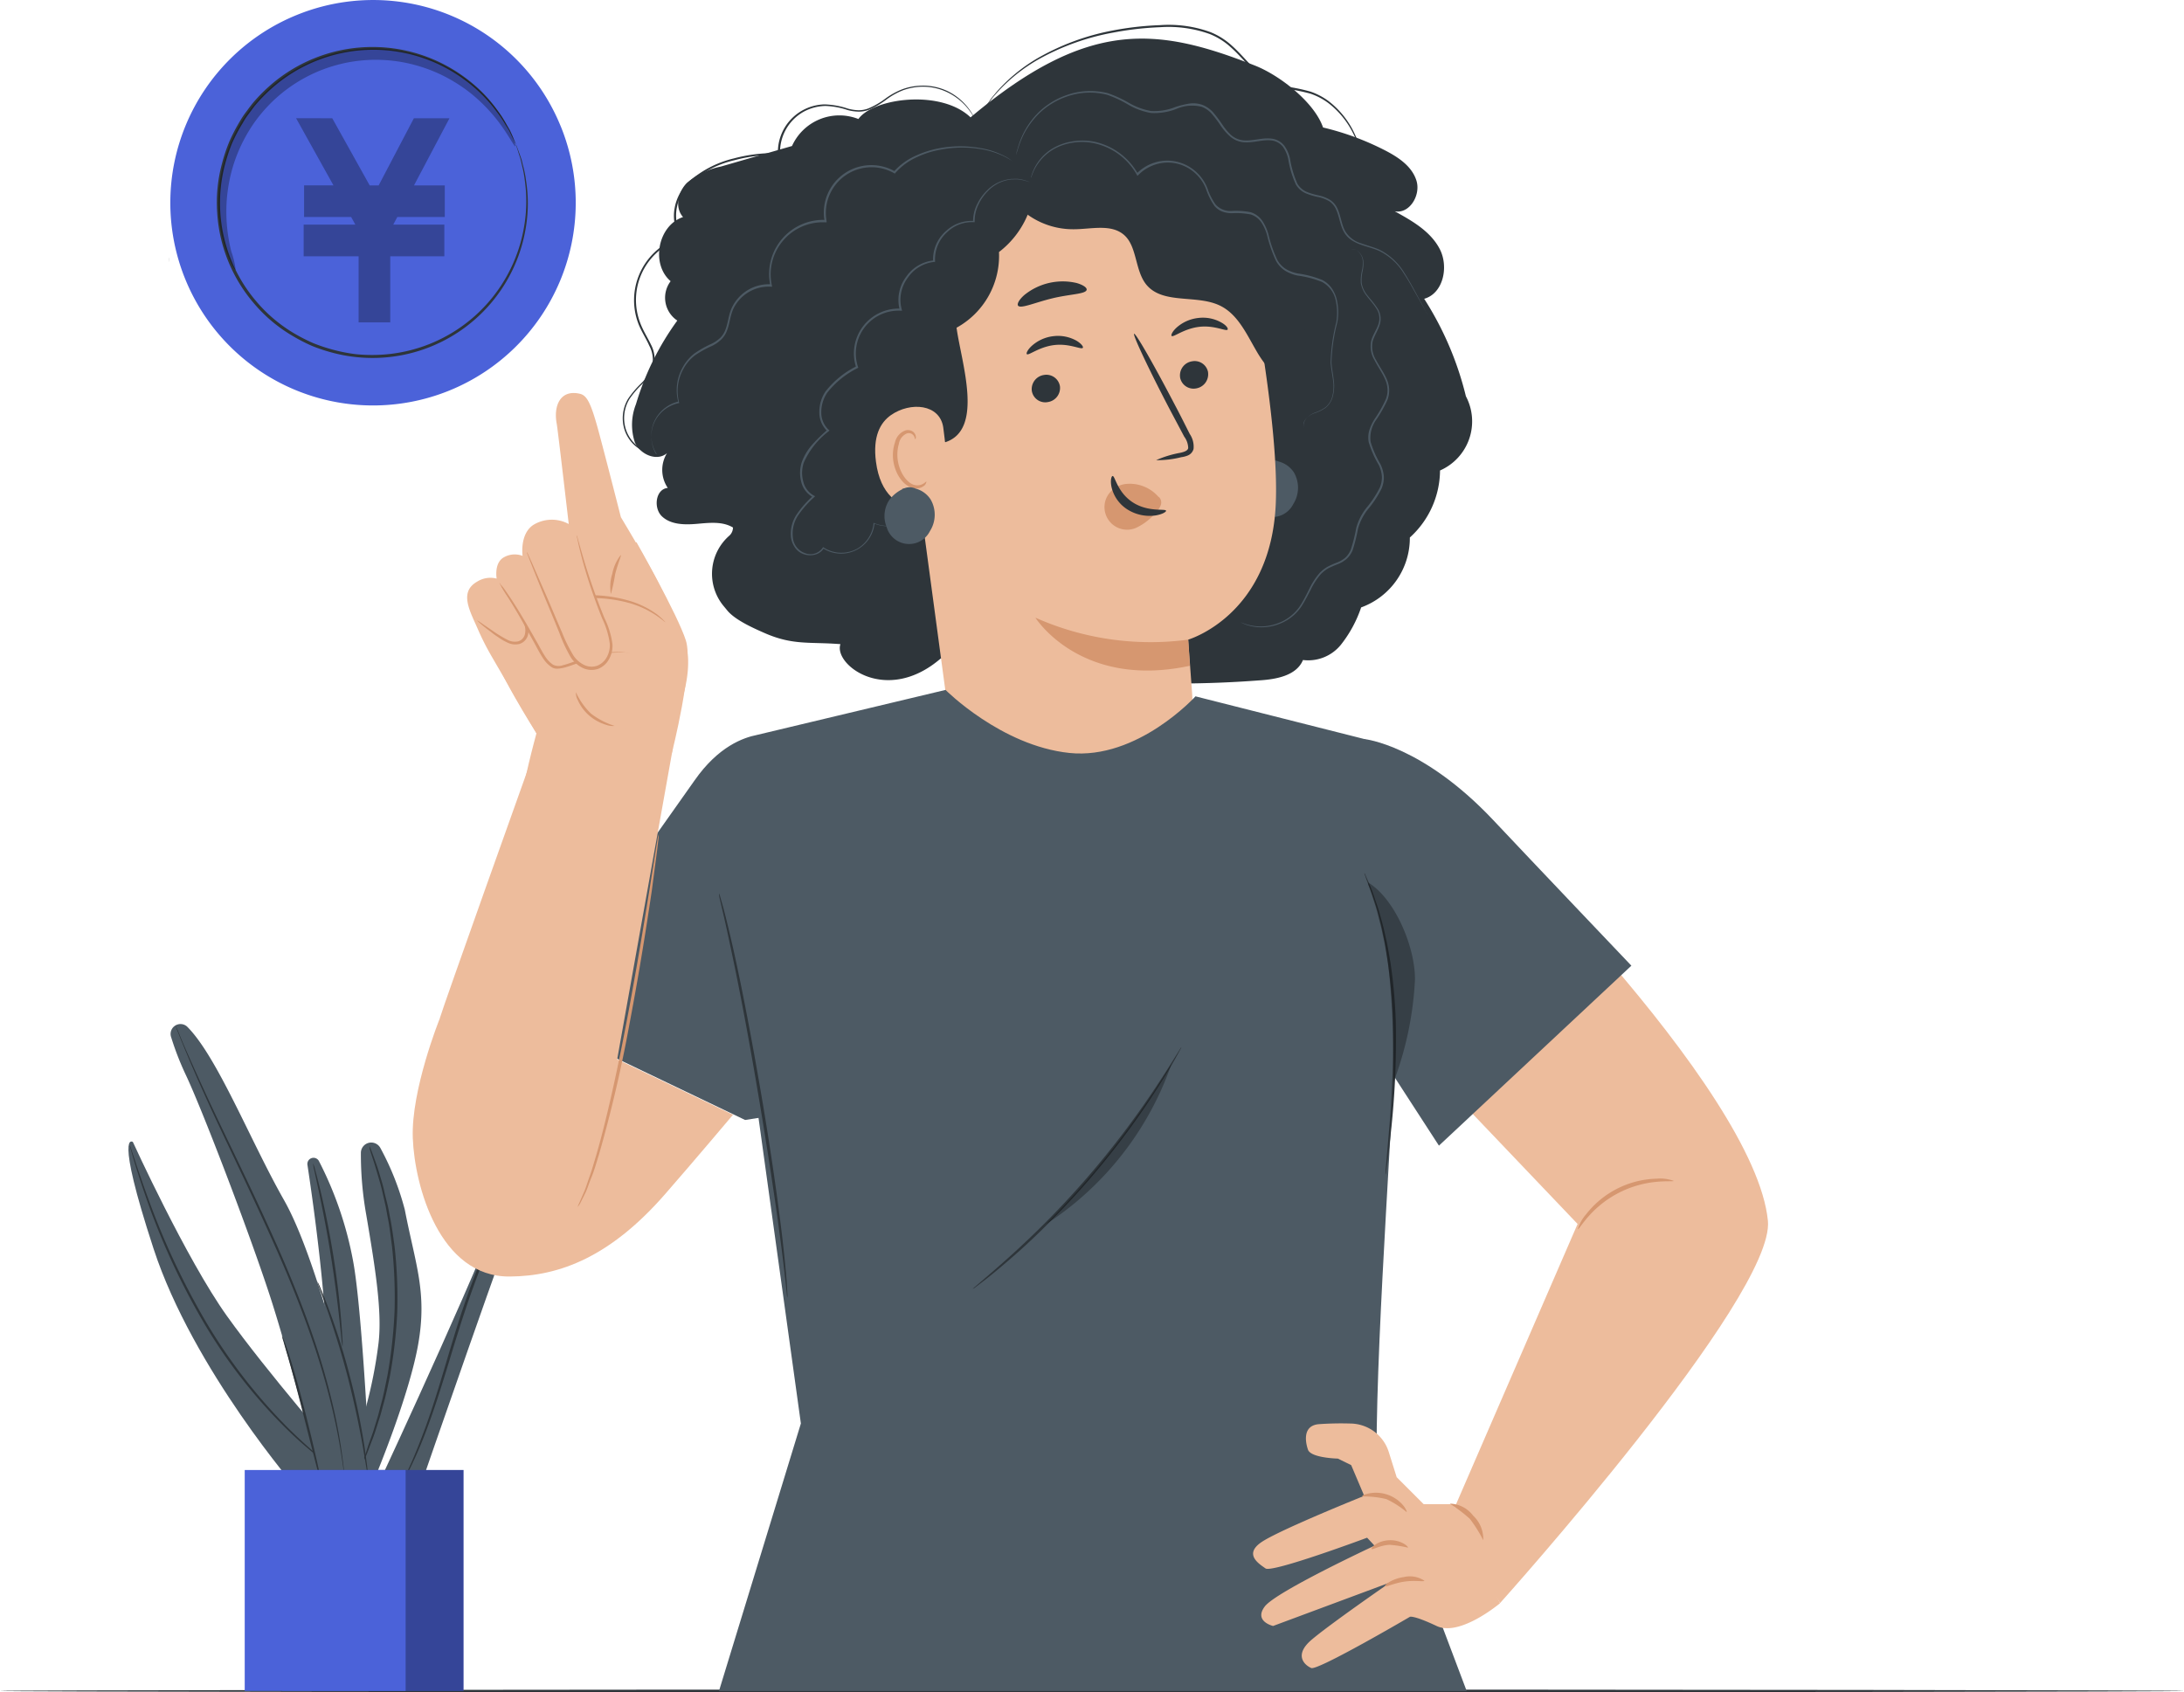 <svg xmlns="http://www.w3.org/2000/svg" width="246" height="190.64"><defs><clipPath id="a"><path fill="none" d="M0 0h246v190.64H0z" data-name="長方形 3235"/></clipPath><clipPath id="b"><path fill="none" d="M0 0h4.329v2.734H0z" data-name="長方形 3224"/></clipPath><clipPath id="c"><path fill="none" d="M0 0h.016v2.354H0z" data-name="長方形 3225"/></clipPath><clipPath id="d"><path fill="none" d="M0 0h33.478v24.954H0z" data-name="長方形 3226"/></clipPath><clipPath id="e"><path fill="none" d="M0 0h17.281v23.001H0z" data-name="長方形 3227"/></clipPath><clipPath id="f"><path fill="none" d="M0 0h20.43v24.891H0z" data-name="長方形 3230"/></clipPath><clipPath id="g"><path fill="none" d="M0 0h14.143v18.063H0z" data-name="長方形 3232"/></clipPath><clipPath id="h"><path fill="none" d="M0 0h5.263v22.471H0z" data-name="長方形 3233"/></clipPath></defs><g clip-path="url(#a)" data-name="グループ 4856"><g data-name="グループ 4855"><g clip-path="url(#a)" data-name="グループ 4854"><g data-name="グループ 4835" opacity=".6"><g data-name="グループ 4834"><g clip-path="url(#b)" data-name="グループ 4833" transform="translate(65.432 109.662)"><path fill="#2e353a" d="M0 0q1.247.843 2.523 1.638Q1.247.838 0 0" data-name="パス 11671"/></g></g></g><g data-name="グループ 4838" opacity=".6"><g data-name="グループ 4837"><g clip-path="url(#c)" data-name="グループ 4836" transform="translate(18.99 28.977)"><path fill="#2e353a" d="M.016 0v.548a2.376 2.376 0 0 1 0-.548" data-name="パス 11672"/></g></g></g><path fill="#2e353a" d="M246 190.483c0 .084-55.075.157-122.994.157S0 190.567 0 190.483s55.063-.157 123.006-.157 122.994.072 122.994.157" data-name="パス 11673"/><path fill="#4b62d9" d="M63.161 14.227A22.832 22.832 0 1 1 33.396 1.7l.048-.019a22.8 22.8 0 0 1 29.711 12.538v.008" data-name="パス 11674"/><path fill="#4b62d9" d="M58.12 16.262a17.4 17.4 0 1 1-22.671-9.549l.013-.005a17.384 17.384 0 0 1 22.655 9.547v.008" data-name="パス 11675"/><path fill="#2e353a" d="M58.12 16.262a1.146 1.146 0 0 1-.139-.246l-.367-.74-.259-.549a10.51 10.51 0 0 0-.38-.6 12.766 12.766 0 0 0-1.014-1.524 16.851 16.851 0 0 0-3.519-3.53 17.276 17.276 0 0 0-21.948.982 18.851 18.851 0 0 0-1.709 1.758c-.265.319-.5.662-.753.994a7.722 7.722 0 0 0-.692 1.054 19.282 19.282 0 0 0-1.2 2.27 19.65 19.65 0 0 0-.818 2.474 17.082 17.082 0 0 0 3.57 15.372 16.709 16.709 0 0 0 4.058 3.467 20.1 20.1 0 0 0 2.312 1.2 19.01 19.01 0 0 0 2.439.8 18.142 18.142 0 0 0 2.463.463 18.526 18.526 0 0 0 2.451.067 17.312 17.312 0 0 0 16.438-14.559 16.629 16.629 0 0 0 .073-4.986 13.126 13.126 0 0 0-.331-1.807c-.061-.259-.108-.5-.169-.716s-.132-.4-.193-.6c-.1-.331-.186-.6-.252-.783a1.43 1.43 0 0 1-.073-.277 2.408 2.408 0 0 1 .108.258l.289.778c.061.174.132.367.211.6s.114.451.181.711a12.05 12.05 0 0 1 .364 1.81 16.556 16.556 0 0 1 0 5.033 17.492 17.492 0 0 1-21.643 14.339 18.982 18.982 0 0 1-2.481-.812 19.958 19.958 0 0 1-2.366-1.235 16.772 16.772 0 0 1-4.149-3.534 17.276 17.276 0 0 1-4.161-10.273 16.794 16.794 0 0 1 .524-5.42 18.781 18.781 0 0 1 .837-2.528 19.611 19.611 0 0 1 1.2-2.313 9.513 9.513 0 0 1 .711-1.071c.259-.343.506-.693.771-1.012a18.267 18.267 0 0 1 1.757-1.804 17.5 17.5 0 0 1 22.3-.9 16.421 16.421 0 0 1 3.516 3.613 12.3 12.3 0 0 1 .988 1.552c.132.229.264.441.367.64l.247.56c.144.319.253.572.337.758a1.782 1.782 0 0 1 .1.271" data-name="パス 11676"/><g data-name="グループ 4841" opacity=".3"><g data-name="グループ 4840"><g clip-path="url(#d)" data-name="グループ 4839" transform="translate(24.595 5.453)"><path d="M33.464 11.031c-.1.042-.451-.639-1.2-1.77a18.726 18.726 0 0 0-3.847-4.215 18.05 18.05 0 0 0-3.3-2.072 17.48 17.48 0 0 0-4.215-1.391 16.979 16.979 0 0 0-2.408-.283 16.53 16.53 0 0 0-2.493.073 16.333 16.333 0 0 0-2.541.463 16.736 16.736 0 0 0-8.635 5.515 15.757 15.757 0 0 0-1.391 1.952 17.449 17.449 0 0 0-1.809 4.059 18.073 18.073 0 0 0-.687 3.842 18.426 18.426 0 0 0 .518 5.666 9.578 9.578 0 0 1 .494 2.083c-.108.037-.5-.6-.987-1.932a16.1 16.1 0 0 1-.958-5.858 17.834 17.834 0 0 1 .566-4.1 17.49 17.49 0 0 1 1.808-4.391 15.628 15.628 0 0 1 1.463-2.126 15.983 15.983 0 0 1 1.837-1.963 17.17 17.17 0 0 1 2.2-1.71A18.345 18.345 0 0 1 10.402 1.5a18.72 18.72 0 0 1 2.709-.946 17.459 17.459 0 0 1 2.745-.475 16.126 16.126 0 0 1 2.686-.042 16.847 16.847 0 0 1 2.559.367 17.253 17.253 0 0 1 7.882 3.944 16.3 16.3 0 0 1 3.69 4.648 4.951 4.951 0 0 1 .789 2.035" data-name="パス 11677"/></g></g></g><g data-name="グループ 4844" opacity=".3"><g data-name="グループ 4843"><g clip-path="url(#e)" data-name="グループ 4842" transform="translate(33.348 13.317)"><path d="M17.28.006h-4.01L9.303 7.568H8.292L4.077.006 0-.003l4.214 7.569H.903v3.559h5.3l.475.861H.855v3.565h6.189v7.446h3.565v-7.444h6.093v-3.565h-5.756l.458-.861h5.346V7.569h-3.467Z" data-name="パス 11678"/></g></g></g><path fill="#4d5a64" d="M33.557 167.862s-11.808-13.59-16.255-27.18-2.336-12.042-2.336-12.042 6.022 13.2 10.579 19.581 12.7 15.734 12.7 15.734Z" data-name="パス 11679"/><path fill="#4d5a64" d="M35.91 130.766a.692.692 0 0 0-1.283.439c.723 4.775 2.282 15.974 2.216 23.241-.078 9.441 0 13.09 0 13.09h4.913s-.872-19.515-1.981-25.464a40.743 40.743 0 0 0-3.865-11.307" data-name="パス 11680"/><path fill="#4d5a64" d="M38.59 165.946a51.992 51.992 0 0 0 4.05-14.673c.4-3.474-.319-8.17-1.391-14.451a38.87 38.87 0 0 1-.6-6.942 1.168 1.168 0 0 1 2.2-.554 30.777 30.777 0 0 1 2.746 6.943c1.2 6.189 2.541 9.284 1.511 15.149s-4.817 14.914-4.817 14.914Z" data-name="パス 11681"/><path fill="#4d5a64" d="M43.015 166.344s12.97-27.86 13.849-32 3.955-13.656 4.31-13.12.9 5.57-1.432 11.326-12.3 34.634-12.3 34.634h-4.427" data-name="パス 11682"/><path fill="#2e353a" d="M37.168 165.098a3.282 3.282 0 0 1-.362-.247c-.228-.174-.6-.421-1.006-.771a45.768 45.768 0 0 1-3.48-3.076 58.385 58.385 0 0 1-9.407-12.072 79.016 79.016 0 0 1-6.419-13.91 98.59 98.59 0 0 1-1.439-4.413c-.157-.524-.265-.94-.343-1.2a2.326 2.326 0 0 1-.1-.428 2.9 2.9 0 0 1 .15.409c.1.3.228.7.4 1.2.338 1.042.843 2.547 1.518 4.384a83.781 83.781 0 0 0 6.471 13.851 61.178 61.178 0 0 0 9.3 12.042 61.762 61.762 0 0 0 3.419 3.13c.409.362.747.6.97.806a2.47 2.47 0 0 1 .325.3" data-name="パス 11683"/><path fill="#2e353a" d="M38.586 151.731a4.759 4.759 0 0 1-.115-.818c-.066-.6-.144-1.325-.24-2.234-.2-1.885-.524-4.48-.982-7.34s-.975-5.419-1.367-7.28c-.193-.891-.355-1.626-.475-2.192a5.155 5.155 0 0 1-.144-.813 4.333 4.333 0 0 1 .247.784c.15.511.337 1.258.56 2.179.446 1.849.987 4.413 1.45 7.28a93.075 93.075 0 0 1 1.056 9.61 5.246 5.246 0 0 1 .006.825" data-name="パス 11684"/><path fill="#2e353a" d="M41.623 129.122a1.7 1.7 0 0 1 .157.355c.1.265.228.6.385 1.036s.372 1 .56 1.656.439 1.4.6 2.233l.326 1.313c.108.451.186.933.283 1.433.211.987.343 2.059.5 3.185a52.561 52.561 0 0 1 .313 7.382 53.151 53.151 0 0 1-.837 7.346c-.241 1.114-.446 2.174-.728 3.143-.139.487-.247.963-.392 1.415s-.277.874-.409 1.283c-.247.825-.554 1.541-.789 2.179a16.713 16.713 0 0 1-.674 1.614c-.2.409-.343.752-.463 1.006a3.094 3.094 0 0 1-.174.343 1.749 1.749 0 0 1 .126-.367l.41-1.024a13.949 13.949 0 0 0 .6-1.626c.193-.644.512-1.361.747-2.185.126-.409.259-.837.391-1.283s.241-.921.373-1.408c.271-.97.47-2.03.7-3.137a54.438 54.438 0 0 0 .813-7.3 54.059 54.059 0 0 0-.289-7.346c-.15-1.119-.271-2.192-.47-3.173-.1-.494-.168-.975-.271-1.433s-.2-.891-.3-1.307c-.174-.843-.409-1.578-.6-2.234s-.355-1.2-.512-1.668-.253-.788-.338-1.053a3.07 3.07 0 0 1-.036-.373" data-name="パス 11685"/><path fill="#2e353a" d="M61.048 121.788a1.232 1.232 0 0 1 0 .127l-.061.362c-.054.318-.126.788-.252 1.384-.253 1.2-.669 2.926-1.318 5.015s-1.53 4.553-2.577 7.225-2.264 5.636-3.414 8.767-2.072 6.172-2.914 8.942-1.638 5.25-2.408 7.3a47.045 47.045 0 0 1-2.048 4.763c-.264.554-.506.963-.661 1.246l-.181.319a.5.5 0 0 1-.067.1.259.259 0 0 1 .042-.115l.157-.331c.139-.294.362-.71.6-1.271.518-1.1 1.2-2.727 1.957-4.787s1.518-4.533 2.342-7.31 1.728-5.828 2.9-8.959 2.373-6.069 3.432-8.76 1.962-5.13 2.63-7.225 1.12-3.793 1.4-4.986c.144-.6.235-1.06.307-1.373.036-.139.066-.259.083-.355a.537.537 0 0 1 .049-.084" data-name="パス 11686"/><path fill="#4d5a64" d="M21.064 115.634a1.114 1.114 0 0 0-1.807 1.138 32.523 32.523 0 0 0 1.626 4.215c1.807 3.787 7.021 17.377 9.471 24.843s5.9 21.387 5.9 21.387l5.238-.85s-4.816-22.88-9.47-31.123c-3.788-6.647-7.545-16.227-10.959-19.611" data-name="パス 11687"/><path fill="#2e353a" d="M31.761 150.473a3.469 3.469 0 0 1 .265.6c.156.409.367 1.012.6 1.758.482 1.494 1.072 3.578 1.662 5.9s1.09 4.426 1.433 5.955l.392 1.807a3.023 3.023 0 0 1 .108.674 3.408 3.408 0 0 1-.211-.651c-.127-.475-.289-1.077-.482-1.806-.4-1.578-.921-3.613-1.506-5.937s-1.156-4.4-1.583-5.907c-.211-.7-.385-1.3-.524-1.806a3.33 3.33 0 0 1-.157-.585" data-name="パス 11688"/><path fill="#2e353a" d="M38.86 166.772a.725.725 0 0 1-.03-.144l-.06-.41c-.054-.36-.1-.9-.211-1.584a66.253 66.253 0 0 0-1.1-5.774 82.43 82.43 0 0 0-2.444-8.363c-1.078-3.1-2.408-6.449-3.95-9.917-3.077-6.924-6.154-13.072-8.177-17.612a161.398 161.398 0 0 1-2.331-5.419c-.265-.639-.458-1.144-.6-1.487-.061-.157-.108-.289-.145-.392a.588.588 0 0 1-.042-.139.445.445 0 0 1 .067.127c.048.1.1.229.174.38l.6 1.469a288.618 288.618 0 0 0 2.408 5.365c2.065 4.521 5.167 10.645 8.249 17.581 1.53 3.475 2.872 6.835 3.938 9.948a78.515 78.515 0 0 1 2.408 8.429 57.114 57.114 0 0 1 1.011 5.8c.1.692.127 1.2.162 1.6a1.375 1.375 0 0 0 .037.416.468.468 0 0 1 .036.132" data-name="パス 11689"/><path fill="#2e353a" d="M41.468 166.344a4.783 4.783 0 0 1-.181-.879c-.1-.6-.24-1.427-.4-2.408-.36-2.023-.915-4.817-1.7-7.858s-1.668-5.75-2.348-7.7l-.819-2.3a6.019 6.019 0 0 1-.276-.849 5.776 5.776 0 0 1 .379.813c.223.529.542 1.307.9 2.27a75.123 75.123 0 0 1 2.408 7.689 80.186 80.186 0 0 1 1.632 7.9c.144 1.024.259 1.849.319 2.408a6.566 6.566 0 0 1 .09.909" data-name="パス 11690"/><path fill="#4b62d9" d="M31.78 165.592h20.429v24.891H31.78z" data-name="長方形 3228"/><g data-name="グループ 4847" opacity=".3"><g data-name="グループ 4846"><g clip-path="url(#f)" data-name="グループ 4845" transform="translate(31.779 165.592)"><path d="M0 0h20.429v24.891H0z" data-name="長方形 3229"/></g></g></g><path fill="#4b62d9" d="M27.565 165.592h18.124v24.891H27.565z" data-name="長方形 3231"/><path fill="#edbc9c" d="m149.969 83.734 7.111 32.514 20.616 21.63-14.487 33.412 5.757 9.29s31.02-34.549 30.166-43.069c-1.47-14.842-32.93-45.965-40-51.812-2.379-1.969-9.159-1.969-9.159-1.969" data-name="パス 11691"/><path fill="#d69770" d="M188.522 133.025c0 .078-.728 0-1.861.1a11.648 11.648 0 0 0-7.737 3.9c-.752.855-1.114 1.482-1.2 1.44a4.4 4.4 0 0 1 .915-1.656 10.418 10.418 0 0 1 7.991-4.034 4.369 4.369 0 0 1 1.9.253" data-name="パス 11692"/><path fill="#4d5a64" d="M150.799 88.768s6.13 18.117 6.3 28.3c.084 4.768-2.047 32.147-2.047 46.537l10.151 26.884H80.984l9.225-30.136-7.552-54.479 11.092-13.029Z" data-name="パス 11693"/><path fill="#2e353a" d="M109.332 13.232c-3.33-3.209-10.952-2.192-12.644.174a5.853 5.853 0 0 0-7.479 3.041l-8.027 2.32a8.509 8.509 0 0 0-3.811 1.836c-1.006 1.012-1.391 2.788-.433 3.848-2.824.933-3.667 5.28-1.4 7.225a3.094 3.094 0 0 0 .607 4.334c.048.036.1.07.145.1a31.012 31.012 0 0 0-4.657 9.422 6.318 6.318 0 0 0-.12 4.317c.6 1.343 2.474 2.174 3.613 1.2a3.612 3.612 0 0 0 .09 3.914c-1.379.126-1.65 2.282-.639 3.22s2.559.946 3.938.826 2.86-.3 4.046.415a1.252 1.252 0 0 1-.391.9 5.7 5.7 0 0 0-.759 7.827c.181.223.349.421.494.6.872 1.078 2.914 1.987 4.185 2.547 3.227 1.421 5.057.987 8.574 1.264-.8 2.307 5.172 6.9 11.314 1.6a124.853 124.853 0 0 0 35.874 2.481c1.908-.12 4.178-.53 4.913-2.294a4.739 4.739 0 0 0 4.263-1.71 13.978 13.978 0 0 0 2.288-4.215 8.315 8.315 0 0 0 5.485-7.875 10.276 10.276 0 0 0 3.4-7.551 6.037 6.037 0 0 0 2.914-8.358 36.156 36.156 0 0 0-4.7-10.982c2.156-.6 2.788-3.613 1.753-5.606s-3.107-3.174-5.069-4.251c1.662.325 2.95-1.807 2.45-3.438s-2.047-2.655-3.558-3.432a30.818 30.818 0 0 0-6.967-2.571c-.969-2.831-4.859-5.859-7.635-6.96-11.2-4.426-18.894-5.227-32.069 5.821" data-name="パス 11694"/><path fill="#4d5a64" d="M141.177 53.214a3.915 3.915 0 0 1 1.469-1.168h-.12a2.126 2.126 0 0 1 .325-.091 1.566 1.566 0 0 1 1.2.042 2.908 2.908 0 0 1 1.7 1.235 3.437 3.437 0 0 1-.084 3.558 2.624 2.624 0 0 1-4.876-.47 3.238 3.238 0 0 1 .379-3.107" data-name="パス 11695"/><path fill="#edbc9c" d="M140.937 31.946c-1.361-7.418-7.4-16-14.758-14.336l-22.567 8.634a4.42 4.42 0 0 0-3.4 4.913l6.69 49.753a13.766 13.766 0 0 0 27.372-2.836c-.253-3.431-.439-6.021-.439-6.021s9.369-2.716 9.869-15.414c.252-6.323-1.264-16.444-2.77-24.693" data-name="パス 11696"/><path fill="#2e353a" d="M136.072 41.948a1.615 1.615 0 0 1-1.349 1.807 1.541 1.541 0 0 1-1.8-1.226v-.021a1.6 1.6 0 0 1 1.349-1.806 1.534 1.534 0 0 1 1.8 1.213l.007.032" data-name="パス 11697"/><path fill="#2e353a" d="M138.27 37.132c-.169.228-1.487-.524-3.209-.313s-2.878 1.2-3.088 1.029c-.1-.084.054-.488.56-.951a4.382 4.382 0 0 1 2.439-1.078 4.215 4.215 0 0 1 2.589.507c.578.318.8.674.71.806" data-name="パス 11698"/><path fill="#2e353a" d="M119.387 43.484a1.608 1.608 0 0 1-1.355 1.807 1.529 1.529 0 0 1-1.8-1.2l-.008-.04a1.608 1.608 0 0 1 1.342-1.807 1.548 1.548 0 0 1 1.815 1.223v.017" data-name="パス 11699"/><path fill="#2e353a" d="M121.965 39.182c-.175.236-1.495-.517-3.211-.312s-2.878 1.2-3.088 1.028c-.1-.083.054-.481.56-.945a4.377 4.377 0 0 1 2.439-1.085 4.264 4.264 0 0 1 2.589.513c.572.343.8.7.711.8" data-name="パス 11700"/><path fill="#2e353a" d="M130.229 51.834a12.01 12.01 0 0 1 2.733-.831c.434-.1.838-.235.874-.541a2.227 2.227 0 0 0-.446-1.271L131.698 46c-2.372-4.546-4.136-8.309-3.955-8.4s2.252 3.517 4.618 8.062c.6 1.127 1.126 2.192 1.644 3.216a2.552 2.552 0 0 1 .433 1.7 1.107 1.107 0 0 1-.644.73 2.864 2.864 0 0 1-.735.193 11.05 11.05 0 0 1-2.83.337" data-name="パス 11701"/><path fill="#d69770" d="M133.838 72.054a31.909 31.909 0 0 1-17.214-2.475s5.064 8.081 17.4 5.419Z" data-name="パス 11702"/><path fill="#d69770" d="M130.476 55.959a4.278 4.278 0 0 0-3.7-1.437 2.77 2.77 0 0 0-2.119 1.5 2.546 2.546 0 0 0 3.282 3.449 6.318 6.318 0 0 0 2.348-1.866 1.937 1.937 0 0 0 .463-.71.868.868 0 0 0-.168-.862" data-name="パス 11703"/><path fill="#2e353a" d="M125.318 53.623c.277-.049.506 1.807 2.258 2.956s3.721.693 3.763.951c.042.115-.4.416-1.234.542a4.693 4.693 0 0 1-3.13-.693 4.055 4.055 0 0 1-1.771-2.493c-.168-.771-.012-1.258.115-1.264" data-name="パス 11704"/><path fill="#2e353a" d="M122.397 32.651c-.115.488-1.861.47-3.847.951s-3.559 1.2-3.872.837c-.145-.186.084-.662.693-1.2a6.867 6.867 0 0 1 5.882-1.362c.783.223 1.2.542 1.144.777" data-name="パス 11705"/><path fill="#2e353a" d="M138.052 31.652c-.259.421-1.494.157-2.92.307s-2.6.6-2.926.2c-.145-.181 0-.6.482-1.029a4.116 4.116 0 0 1 2.294-.921 4.039 4.039 0 0 1 2.408.512c.56.343.771.722.662.933" data-name="パス 11706"/><path fill="#2e353a" d="M146.994 37.546a8.562 8.562 0 0 0-2.469-5.233c-.788-.734-1.763-1.264-2.48-2.071-1.541-1.745-1.536-4.33-2.295-6.526a9.471 9.471 0 0 0-6.316-5.925c-2.408-.669-5.064-.362-7.351-1.367-1.686-.746-3.011-2.149-4.769-2.794-3.372-1.251-7.033.7-9.983 2.757-.433 2.494 1.277 4.5 2.915 6.427a8.78 8.78 0 0 0 6.695 3.01c1.964 0 4.215-.64 5.684.655s1.2 3.988 2.493 5.583c1.873 2.274 5.672 1.077 8.321 2.377 2.042 1.006 3.011 3.289 4.179 5.263s3.01 3.987 5.262 3.71a25.682 25.682 0 0 0 .115-5.866" data-name="パス 11707"/><path fill="#2e353a" d="M116.533 20.489a44.549 44.549 0 0 0-16.528 4.251 8.1 8.1 0 0 0-3.92 3.155 7.964 7.964 0 0 0-.554 4.4c.4 4.678 2.709 10.273 4.817 14.451l6.112 3.071c4.425-1.4 1.807-9.032 1.283-12.9a9.24 9.24 0 0 0 4.78-8.525 10.235 10.235 0 0 0 4.01-7.9" data-name="パス 11708"/><path fill="#edbc9c" d="M106.249 48.168c-.38-2.667-3.7-2.944-5.907-1.4-1.2.849-2.048 2.407-1.675 5.25.987 7.557 8.37 5 8.352 4.781s-.339-5.516-.771-8.635" data-name="パス 11709"/><path fill="#d69770" d="M104.335 54.243c-.036 0-.12.115-.331.24a1.3 1.3 0 0 1-.982.152c-.837-.187-1.673-1.367-1.89-2.722a4.434 4.434 0 0 1 .12-1.932 1.522 1.522 0 0 1 .861-1.139.669.669 0 0 1 .819.26c.132.193.1.355.144.36s.145-.15.042-.451a.838.838 0 0 0-.355-.433 1 1 0 0 0-.752-.1 1.848 1.848 0 0 0-1.2 1.349 4.531 4.531 0 0 0-.18 2.167c.247 1.518 1.2 2.836 2.348 3.01a1.435 1.435 0 0 0 1.2-.36c.157-.218.187-.392.157-.4" data-name="パス 11710"/><path fill="#4d5a64" d="M100.221 56.254a3.964 3.964 0 0 1 1.468-1.168h-.12a2.128 2.128 0 0 1 .325-.091 1.574 1.574 0 0 1 1.235.042 2.911 2.911 0 0 1 1.7 1.235 3.439 3.439 0 0 1-.084 3.558 2.625 2.625 0 0 1-4.878-.47 3.258 3.258 0 0 1 .35-3.107" data-name="パス 11711"/><path fill="#4d5a64" d="M103.732 57.495v.1a.965.965 0 0 1-.078.3 1.807 1.807 0 0 1-.825.849 4.692 4.692 0 0 1-1.849.529 6.223 6.223 0 0 1-1.2 0 4.381 4.381 0 0 1-1.354-.306l.084-.049a3.781 3.781 0 0 1-5.829 2.836l.127-.03a1.57 1.57 0 0 1-.945.735 2.161 2.161 0 0 1-1.235 0 1.974 1.974 0 0 1-1.047-.728 2.626 2.626 0 0 1-.486-1.196 3.889 3.889 0 0 1 .644-2.589 11.465 11.465 0 0 1 1.854-2.1v.174a2.683 2.683 0 0 1-1.337-1.71 3.938 3.938 0 0 1 .054-2.252 6.156 6.156 0 0 1 1.2-1.993 18.941 18.941 0 0 1 1.685-1.65v.156a2.876 2.876 0 0 1-.909-2.149 4.136 4.136 0 0 1 .693-2.319 10.237 10.237 0 0 1 3.51-2.854l-.054.139a5.05 5.05 0 0 1 5.015-6.622l-.108.139a4.361 4.361 0 0 1 .753-3.764 4.285 4.285 0 0 1 3.09-1.806l-.084.1a4.261 4.261 0 0 1 1.475-3.432 4.215 4.215 0 0 1 3.107-1.114l-.078.084a4.211 4.211 0 0 1 .47-1.993 5.422 5.422 0 0 1 1.048-1.475 4.378 4.378 0 0 1 2.51-1.313l.289-.041h.265a4.081 4.081 0 0 1 .488 0 4.72 4.72 0 0 1 .734.15l.439.15.145.054a.479.479 0 0 1-.15-.037l-.439-.126a5.284 5.284 0 0 0-.735-.133 3.973 3.973 0 0 0-.482 0h-.259l-.284.042a4.308 4.308 0 0 0-2.408 1.313 5.327 5.327 0 0 0-1.011 1.457 4.15 4.15 0 0 0-.44 1.924v.084h-.084a4.016 4.016 0 0 0-2.98 1.09 4.1 4.1 0 0 0-1.4 3.287v.1h-.09a4.1 4.1 0 0 0-2.946 1.737 4.15 4.15 0 0 0-.717 3.612l.042.145h-.15a4.815 4.815 0 0 0-4.815 6.335l.03.084-.079.049a10.012 10.012 0 0 0-3.431 2.787 3.9 3.9 0 0 0-.656 2.185 2.622 2.622 0 0 0 .83 1.975l.1.084-.1.084a9.02 9.02 0 0 0-2.812 3.552 3.69 3.69 0 0 0-.048 2.119 2.441 2.441 0 0 0 1.2 1.577l.137.066-.108.108a11.215 11.215 0 0 0-1.806 2.048 3.682 3.682 0 0 0-.6 2.456 2.049 2.049 0 0 0 1.386 1.807 1.668 1.668 0 0 0 1.969-.6l.042-.084.083.048a3.681 3.681 0 0 0 3.848.084 3.739 3.739 0 0 0 1.764-2.782v-.084l.078.03a4.257 4.257 0 0 0 1.318.307 6.223 6.223 0 0 0 1.2 0 4.731 4.731 0 0 0 1.806-.488 1.8 1.8 0 0 0 .825-.813 1.471 1.471 0 0 0 .1-.433" data-name="パス 11712"/><path fill="#4d5a64" d="M74.228 51.491a2.6 2.6 0 0 1-.319-.439 3.908 3.908 0 0 1-.512-1.469 3.83 3.83 0 0 1 .446-2.408 4.034 4.034 0 0 1 2.62-1.952l-.054.1a5.2 5.2 0 0 1 .409-3.793 5.028 5.028 0 0 1 1.37-1.69 11.815 11.815 0 0 1 2-1.132 4.053 4.053 0 0 0 .951-.662 2.581 2.581 0 0 0 .6-.987c.283-.747.325-1.62.7-2.408a4.613 4.613 0 0 1 4.449-2.626l-.12.132A6.1 6.1 0 0 1 93 24.775l-.12.139a5.352 5.352 0 0 1 7.935-5.6h-.12a7.276 7.276 0 0 1 2.529-1.807 10.958 10.958 0 0 1 2.679-.825 12.8 12.8 0 0 1 4.523 0 8.97 8.97 0 0 1 2.752.916 4.847 4.847 0 0 1 .649.4c.145.1.211.15.211.15s-.3-.2-.891-.507a9.4 9.4 0 0 0-2.746-.855 12.771 12.771 0 0 0-4.467.073 10.607 10.607 0 0 0-2.631.831 7.089 7.089 0 0 0-2.463 1.807l-.054.06-.066-.042a5.148 5.148 0 0 0-7.617 5.39v.139h-.144a5.871 5.871 0 0 0-6.022 7.1l.037.15h-.156a4.409 4.409 0 0 0-4.215 2.493c-.355.765-.4 1.626-.7 2.408a2.737 2.737 0 0 1-.678 1.06 4.3 4.3 0 0 1-1 .7 11.468 11.468 0 0 0-1.981 1.1 4.82 4.82 0 0 0-1.325 1.614 5.076 5.076 0 0 0-.426 3.673v.078h-.079a3.9 3.9 0 0 0-2.552 1.861 3.786 3.786 0 0 0-.47 2.354 4.032 4.032 0 0 0 .47 1.462 2.27 2.27 0 0 1 .367.392" data-name="パス 11713"/><path fill="#4d5a64" d="M146.946 48.258a.744.744 0 0 1-.078-.6 1.526 1.526 0 0 1 .4-.662 2.62 2.62 0 0 1 .9-.536 4.541 4.541 0 0 0 1.151-.6 2.365 2.365 0 0 0 .764-1.277 4.675 4.675 0 0 0 .066-1.751c-.073-.6-.223-1.283-.271-1.994a20.475 20.475 0 0 1 .639-4.552 6.4 6.4 0 0 0-.079-2.5 3.047 3.047 0 0 0-1.535-2.029 11.28 11.28 0 0 0-2.721-.711 4.4 4.4 0 0 1-1.409-.536 3.086 3.086 0 0 1-1.048-1.126 14.737 14.737 0 0 1-1.011-2.926 5.284 5.284 0 0 0-.632-1.4 2.3 2.3 0 0 0-1.2-.9 8.438 8.438 0 0 0-2.119-.139 3.214 3.214 0 0 1-1.084-.187 2.124 2.124 0 0 1-.891-.644 7.523 7.523 0 0 1-.942-1.893 4.66 4.66 0 0 0-1.077-1.643 4.589 4.589 0 0 0-3.421-1.337 4.712 4.712 0 0 0-3.13 1.4l-.1.1-.066-.12a7.227 7.227 0 0 0-4.817-3.559 6.625 6.625 0 0 0-2.554-.036 6.085 6.085 0 0 0-2.042.734 5.548 5.548 0 0 0-2.408 2.939 1.991 1.991 0 0 0-.078.193l-.03.066v-.073c0-.071.042-.114.066-.2a5.353 5.353 0 0 1 2.361-3.029 6.191 6.191 0 0 1 2.077-.771 6.775 6.775 0 0 1 2.608 0 7.407 7.407 0 0 1 4.931 3.612h-.156a4.889 4.889 0 0 1 3.269-1.474 4.816 4.816 0 0 1 3.583 1.391 4.923 4.923 0 0 1 1.137 1.718 7.15 7.15 0 0 0 .9 1.807 2.223 2.223 0 0 0 1.807.752 8.455 8.455 0 0 1 2.179.144 2.515 2.515 0 0 1 1.313.988 5.341 5.341 0 0 1 .662 1.462 14.823 14.823 0 0 0 .993 2.885 2.869 2.869 0 0 0 .97 1.053 4.322 4.322 0 0 0 1.337.506 11.557 11.557 0 0 1 2.775.735 2.935 2.935 0 0 1 1.066.928 3.8 3.8 0 0 1 .56 1.246 6.371 6.371 0 0 1 .073 2.583 20.778 20.778 0 0 0-.662 4.516c.042.693.186 1.349.253 1.981a4.723 4.723 0 0 1-.084 1.807 2.49 2.49 0 0 1-.819 1.33 4.6 4.6 0 0 1-1.2.6 2.4 2.4 0 0 0-.892.506 1.455 1.455 0 0 0-.4.6.889.889 0 0 0 .115.62" data-name="パス 11714"/><path fill="#4d5a64" d="m160.818 35.433-.084-.132-.24-.41-.9-1.589c-.4-.686-.842-1.553-1.469-2.486a6.722 6.722 0 0 0-2.74-2.535c-.639-.289-1.361-.458-2.1-.723a4.764 4.764 0 0 1-1.084-.529 2.624 2.624 0 0 1-.843-.933c-.415-.765-.494-1.656-.842-2.445a2.126 2.126 0 0 0-.8-.987 4.11 4.11 0 0 0-1.264-.475 7.553 7.553 0 0 1-1.379-.416 2.4 2.4 0 0 1-1.114-1 11.049 11.049 0 0 1-.862-2.89 3.769 3.769 0 0 0-.6-1.361 1.934 1.934 0 0 0-1.264-.7c-1.011-.132-2.059.3-3.179.2a2.667 2.667 0 0 1-1.518-.668 6.784 6.784 0 0 1-1.041-1.2 13.187 13.187 0 0 0-.928-1.246 2.854 2.854 0 0 0-1.2-.874 4.421 4.421 0 0 0-2.86.235 6.82 6.82 0 0 1-2.866.458 7.679 7.679 0 0 1-2.589-.958 12.935 12.935 0 0 0-2.334-1.088 7.819 7.819 0 0 0-4.51.181 8.419 8.419 0 0 0-3.209 1.962 9.45 9.45 0 0 0-1.686 2.312 11.424 11.424 0 0 0-.668 1.692l-.145.451a.491.491 0 0 1-.054.15.52.52 0 0 1 .037-.156 2.294 2.294 0 0 1 .12-.464 9.882 9.882 0 0 1 .632-1.716 9.276 9.276 0 0 1 1.668-2.361 8.543 8.543 0 0 1 3.252-2.023 8 8 0 0 1 4.618-.216 13.5 13.5 0 0 1 2.366 1.084 7.622 7.622 0 0 0 2.517.928 6.473 6.473 0 0 0 2.775-.463 10.067 10.067 0 0 1 1.458-.362 3.092 3.092 0 0 1 1.547.132 3.189 3.189 0 0 1 1.283.934 15.73 15.73 0 0 1 .945 1.264 6.62 6.62 0 0 0 1 1.2 2.436 2.436 0 0 0 1.391.6c1.041.1 2.089-.33 3.191-.193a2.144 2.144 0 0 1 1.408.789 3.86 3.86 0 0 1 .644 1.44 11.275 11.275 0 0 0 .831 2.841 2.247 2.247 0 0 0 1.018.909 7.18 7.18 0 0 0 1.343.409 4.22 4.22 0 0 1 1.318.506 2.325 2.325 0 0 1 .879 1.078c.362.837.433 1.722.825 2.439a3.119 3.119 0 0 0 1.807 1.384c.717.265 1.451.439 2.108.741a6.892 6.892 0 0 1 2.775 2.613c.6.95 1.053 1.806 1.439 2.517l.867 1.607.218.421a.712.712 0 0 1 .09.115" data-name="パス 11715"/><path fill="#4d5a64" d="m152.16 28.1.139-.03a.791.791 0 0 1 .409.061 1.637 1.637 0 0 1 .855 1.288 3.986 3.986 0 0 1-.084 1.144 4.615 4.615 0 0 0-.1 1.33 2.918 2.918 0 0 0 .632 1.361c.331.434.74.855 1.078 1.379a2.162 2.162 0 0 1 .331 1.9c-.193.662-.6 1.24-.808 1.915a2.856 2.856 0 0 0 .362 2.072c.343.668.819 1.312 1.163 2.059a3.365 3.365 0 0 1 .331 1.2 3.089 3.089 0 0 1-.193 1.276 14.626 14.626 0 0 1-1.289 2.27 3.475 3.475 0 0 0-.6 2.463 11.419 11.419 0 0 0 1.1 2.493 3.872 3.872 0 0 1 .385 1.373 3.211 3.211 0 0 1-.259 1.391 11.589 11.589 0 0 1-1.482 2.264 6.223 6.223 0 0 0-1.168 2.245 18.389 18.389 0 0 1-.6 2.408 2.746 2.746 0 0 1-.7 1.012 3.417 3.417 0 0 1-1.036.6 11.045 11.045 0 0 0-1.024.451 3.957 3.957 0 0 0-.837.662 7.8 7.8 0 0 0-1.119 1.716c-.307.6-.6 1.169-.921 1.693a5.182 5.182 0 0 1-2.5 2.137 5.625 5.625 0 0 1-2.463.422 5.193 5.193 0 0 1-1.541-.331 3.73 3.73 0 0 1-.5-.241 5.92 5.92 0 0 0 2.048.482 5.546 5.546 0 0 0 2.408-.451 5.071 5.071 0 0 0 2.408-2.1c.319-.518.6-1.1.9-1.692a7.987 7.987 0 0 1 1.143-1.764 4 4 0 0 1 .879-.7 8.412 8.412 0 0 1 1.042-.47 3.247 3.247 0 0 0 .975-.561 2.506 2.506 0 0 0 .639-.945 18.389 18.389 0 0 0 .6-2.408 6.291 6.291 0 0 1 1.2-2.324 11.458 11.458 0 0 0 1.452-2.222 2.859 2.859 0 0 0 .235-1.288 3.57 3.57 0 0 0-.362-1.288 11.348 11.348 0 0 1-1.12-2.547 2.939 2.939 0 0 1 .084-1.391 5.588 5.588 0 0 1 .573-1.2 14.477 14.477 0 0 0 1.27-2.233 2.777 2.777 0 0 0 .187-1.2 3.17 3.17 0 0 0-.307-1.144c-.331-.722-.8-1.366-1.15-2.059a3.012 3.012 0 0 1-.368-2.216c.206-.717.639-1.288.825-1.908a2.01 2.01 0 0 0-.294-1.759c-.325-.506-.728-.933-1.06-1.378a3.118 3.118 0 0 1-.651-1.44 4.917 4.917 0 0 1 .12-1.361 3.9 3.9 0 0 0 .1-1.114 1.608 1.608 0 0 0-.771-1.264 1 1 0 0 0-.566-.036" data-name="パス 11716"/><path fill="#2e353a" d="M74.403 51.226a2.664 2.664 0 0 1-.6 0 4.129 4.129 0 0 1-1.65-.572 4.054 4.054 0 0 1-1.764-2.114 4.28 4.28 0 0 1 .355-3.612 10.783 10.783 0 0 1 1.4-1.668 5.122 5.122 0 0 0 1.288-1.908 3.361 3.361 0 0 0-.3-2.408c-.349-.8-.855-1.554-1.2-2.408a7.461 7.461 0 0 1 4.228-9.666q.331-.13.673-.227l-.061.187a3.8 3.8 0 0 1-.777-1.614 4.74 4.74 0 0 1 0-1.807 5.271 5.271 0 0 1 .639-1.721 6.271 6.271 0 0 1 1.2-1.433 11.834 11.834 0 0 1 4.817-2.408 17.969 17.969 0 0 1 5.088-.6l-.115.115a5.383 5.383 0 0 1 5.162-5.6h.167a8.913 8.913 0 0 1 2.541.47 5.154 5.154 0 0 0 1.2.186 3.12 3.12 0 0 0 1.132-.21 9.107 9.107 0 0 0 1.939-1.127 8.376 8.376 0 0 1 1.848-1.018 6.622 6.622 0 0 1 1.9-.4 6.465 6.465 0 0 1 3.215.6 6.623 6.623 0 0 1 1.971 1.472 6.4 6.4 0 0 1 .9 1.246 4.05 4.05 0 0 1 .222.476s-.083-.157-.259-.458a6.928 6.928 0 0 0-.915-1.2 6.725 6.725 0 0 0-1.957-1.415 6.341 6.341 0 0 0-3.161-.6 6.579 6.579 0 0 0-1.855.4 8.038 8.038 0 0 0-1.806 1.011 9.414 9.414 0 0 1-1.969 1.156 3.1 3.1 0 0 1-1.2.223 5.015 5.015 0 0 1-1.234-.181 8.69 8.69 0 0 0-2.486-.458 5.32 5.32 0 0 0-2.53.693 5.2 5.2 0 0 0-2.583 4.7v.121h-.123a17.667 17.667 0 0 0-5.022.6 11.567 11.567 0 0 0-4.744 2.342 6.028 6.028 0 0 0-1.144 1.373 5.018 5.018 0 0 0-.6 1.65 4.607 4.607 0 0 0 0 1.722 3.567 3.567 0 0 0 .729 1.511l.115.139-.169.048a7.226 7.226 0 0 0-5.005 8.909 7.055 7.055 0 0 0 .231.69c.326.855.825 1.619 1.2 2.408a3.512 3.512 0 0 1 .294 2.5 5.241 5.241 0 0 1-1.336 1.969 10.406 10.406 0 0 0-1.391 1.638 4.163 4.163 0 0 0-.373 3.51 4.019 4.019 0 0 0 1.7 2.089 4.266 4.266 0 0 0 1.614.6c.392.073.573.061.566.073" data-name="パス 11717"/><path fill="#2e353a" d="M154.449 22.681a.415.415 0 0 1-.03-.145l-.07-.423c-.066-.385-.156-.928-.276-1.626s-.289-1.566-.554-2.542a14.934 14.934 0 0 0-1.247-3.2 9.744 9.744 0 0 0-2.661-3.143 7.222 7.222 0 0 0-2.035-1.06 23.729 23.729 0 0 0-2.408-.506 6.947 6.947 0 0 1-2.476-.879 11.238 11.238 0 0 1-2.077-1.807c-.638-.668-1.252-1.373-1.956-2a7.773 7.773 0 0 0-2.41-1.521 13.768 13.768 0 0 0-5.57-.765 35.308 35.308 0 0 0-5.256.6 27.173 27.173 0 0 0-8.429 3.01 19.032 19.032 0 0 0-4.7 3.763c-.235.272-.451.5-.6.717s-.3.4-.422.554l-.259.343-.1.108a1.112 1.112 0 0 1 .073-.126l.247-.35.4-.573c.169-.222.379-.457.6-.734a18.779 18.779 0 0 1 4.69-3.848 27.079 27.079 0 0 1 8.43-3.095 34.762 34.762 0 0 1 5.292-.6 13.769 13.769 0 0 1 5.66.771 8 8 0 0 1 2.474 1.56c.717.638 1.33 1.354 1.969 2.017a10.6 10.6 0 0 0 2.023 1.746 6.6 6.6 0 0 0 2.408.867 20.6 20.6 0 0 1 2.408.518 7.414 7.414 0 0 1 2.089 1.1 9.9 9.9 0 0 1 2.691 3.221 14.775 14.775 0 0 1 1.2 3.245c.253.987.4 1.854.517 2.565s.187 1.258.229 1.631a3.064 3.064 0 0 0 .048.428.546.546 0 0 1 .073.181" data-name="パス 11718"/><path fill="#4d5a64" d="M156.116 90.069s-1.807-6.81-2.408-6.81l-19.051-4.817s-6.521 7.183-14.209 6.376-13.945-7.1-13.945-7.1l-21.237 5.07c-1.535.307-4.347 1.283-7.026 5.118-3.01 4.275-18.762 26.547-18.762 26.547l24.453 11.712 73.2-11.584Z" data-name="パス 11719"/><path fill="#4d5a64" d="M153.709 83.259s6.49.662 14.451 9.086c4.131 4.395 15.595 16.437 15.595 16.437l-21.676 20.273-8.37-12.913.174-22.194Z" data-name="パス 11720"/><path fill="#edbc9c" d="M58.96 89.888c-.434-.35 1.469-7.3 1.469-7.3s-5.04-7.8-5.172-10.314 1.987-7.671 1.987-7.671l14.451-3.52s4.641 8.17 5.562 11.07-1.589 12.7-1.589 12.7l-2.444 5.033s-7.382 5.534-14.265 0" data-name="パス 11721"/><path fill="#edbc9c" d="M55.286 73.781a29.5 29.5 0 0 1-1.523-3.046c-.909-2.059-2.035-4.075 0-5.226a2.793 2.793 0 0 1 2.179-.331s-.313-1.728.777-2.378a2.47 2.47 0 0 1 2.143-.181s-.35-2.445 1.2-3.481a3.979 3.979 0 0 1 4-.107s-1.241-10.7-1.349-11.265c-.4-2.077.416-3.921 2.6-3.409.8.187 1.246.987 2.179 4.474s2.444 9.429 2.444 9.429 2.535 4.214 3.733 6.455 3.565 7.436 3.764 8.8c.512 3.541-1.675 8.226-1.675 8.226l-15.35.849s-4.54-7.8-5.124-8.809" data-name="パス 11722"/><path fill="#d69770" d="M56.244 65.641a12.523 12.523 0 0 1 1.2 1.577l1.2 1.752a7.371 7.371 0 0 1 .662 1.1 2.145 2.145 0 0 1 .181 1.391 1.434 1.434 0 0 1-.97 1.078 2 2 0 0 1-1.379-.162 6.139 6.139 0 0 1-1.023-.6 8.527 8.527 0 0 1-.825-.6c-.5-.367-.885-.68-1.151-.909s-.391-.36-.379-.379.638.428 1.662 1.12a14.3 14.3 0 0 0 1.807 1.1 1.737 1.737 0 0 0 1.161.132 1.108 1.108 0 0 0 .747-.862 1.852 1.852 0 0 0-.157-1.2 7.357 7.357 0 0 0-.6-1.06L57.231 67.3a11.891 11.891 0 0 1-.987-1.662" data-name="パス 11723"/><path fill="#d69770" d="M68.81 66.912a4.7 4.7 0 0 1 .162-2.288 4.757 4.757 0 0 1 .958-2.108c.084.037-.343.97-.645 2.18a18.616 18.616 0 0 1-.475 2.216" data-name="パス 11724"/><path fill="#edbc9c" d="M74.921 70.042a10.334 10.334 0 0 0-5.136-2.547 20.244 20.244 0 0 0-5.846-.211c-1.565.133-3.348.518-4.058 1.842s.15 3.125 1.535 3.914a8.1 8.1 0 0 0 4.7.674 20.877 20.877 0 0 1 4.817-.186" data-name="パス 11725"/><path fill="#d69770" d="M70.941 73.529s-.433-.036-1.2-.03-1.9.133-3.287.3a14.78 14.78 0 0 1-2.306.1 6.533 6.533 0 0 1-2.589-.6 3.846 3.846 0 0 1-1.92-2.118 2.748 2.748 0 0 1-.109-1.53 2.56 2.56 0 0 1 .849-1.349 5.745 5.745 0 0 1 2.95-1.09 25.712 25.712 0 0 1 2.915-.162 15.522 15.522 0 0 1 4.883.7 10.026 10.026 0 0 1 2.932 1.5 7.652 7.652 0 0 1 .668.6c.145.145.211.223.2.235s-.318-.283-.951-.717a10.846 10.846 0 0 0-2.926-1.391 15.817 15.817 0 0 0-4.817-.6 25.336 25.336 0 0 0-2.878.181 5.422 5.422 0 0 0-2.775 1.018 2.287 2.287 0 0 0-.752 1.2 2.467 2.467 0 0 0 .1 1.354 3.549 3.549 0 0 0 1.763 1.969 6.308 6.308 0 0 0 2.464.6 16.123 16.123 0 0 0 2.263-.054 26.468 26.468 0 0 1 3.311-.2 7.894 7.894 0 0 1 .9.078 1.011 1.011 0 0 1 .313.006" data-name="パス 11726"/><path fill="#edbc9c" d="M56.358 65.81a85.037 85.037 0 0 1 4.4 7.357 4.593 4.593 0 0 0 1.541 1.9c.6.343 2.03-.277 2.674-.487L60.535 65" data-name="パス 11727"/><path fill="#d69770" d="M60.536 65.003a3.8 3.8 0 0 1 .4.717c.253.517.6 1.2.982 2 .818 1.7 1.951 4.095 3.2 6.8l.073.15-.162.054c-.482.163-.994.368-1.548.5a3.609 3.609 0 0 1-.681.1 1.19 1.19 0 0 1-.36-.036 1.024 1.024 0 0 1-.338-.157 3.283 3.283 0 0 1-.891-.909c-.458-.68-.777-1.361-1.138-1.993-.7-1.276-1.337-2.408-1.891-3.365s-1.018-1.7-1.342-2.229a5.279 5.279 0 0 1-.482-.825 5.649 5.649 0 0 1 .6.759c.355.506.855 1.252 1.433 2.192s1.24 2.071 1.951 3.336c.367.6.7 1.324 1.138 1.962a3.093 3.093 0 0 0 .813.818 1.416 1.416 0 0 0 1.12.055c.524-.127 1.023-.326 1.518-.495l-.091.206a483.925 483.925 0 0 1-3.107-6.84c-.367-.826-.662-1.512-.9-2.042a4.412 4.412 0 0 1-.3-.759" data-name="パス 11728"/><path fill="#edbc9c" d="M59.345 62.155q2.143 5.093 4.275 10.182a6.771 6.771 0 0 0 1.151 2.042 2.545 2.545 0 0 0 2.155.891 2.407 2.407 0 0 0 1.9-2.348 7.229 7.229 0 0 0-.8-3.089 61.893 61.893 0 0 1-3.066-9.526" data-name="パス 11729"/><path fill="#d69770" d="M64.956 60.307a1.106 1.106 0 0 1 .108.307l.253.9c.223.777.541 1.908.994 3.287s1.035 3.01 1.77 4.817a9.469 9.469 0 0 1 .9 2.914 3.009 3.009 0 0 1-.326 1.614 2.409 2.409 0 0 1-1.282 1.2 2.312 2.312 0 0 1-1.807-.139 3.336 3.336 0 0 1-1.259-1.132 17.221 17.221 0 0 1-1.295-2.764c-.728-1.807-1.391-3.378-1.951-4.739s-.969-2.408-1.288-3.2l-.338-.879a1.165 1.165 0 0 1-.1-.313 1.226 1.226 0 0 1 .157.289l.391.855 1.386 3.167c.6 1.354 1.258 2.95 2.017 4.709a17.593 17.593 0 0 0 1.307 2.649 3.021 3.021 0 0 0 1.144 1.024 1.919 1.919 0 0 0 1.53.12 2.136 2.136 0 0 0 1.12-1.041 2.777 2.777 0 0 0 .294-1.47 9.417 9.417 0 0 0-.861-2.823c-.723-1.807-1.283-3.432-1.71-4.817s-.717-2.53-.9-3.324c-.09-.4-.156-.7-.2-.915a1.248 1.248 0 0 1-.061-.307" data-name="パス 11730"/><path fill="#edbc9c" d="M59.688 86.028s-9.8 27.408-10.182 28.775l19.67 6.436L75.8 84.215Z" data-name="パス 11731"/><path fill="#d69770" d="M69.225 81.772a2.052 2.052 0 0 1-.921-.115 5.156 5.156 0 0 1-1.951-1.065 4.87 4.87 0 0 1-1.283-1.752 1.643 1.643 0 0 1-.2-.861 7.85 7.85 0 0 0 1.7 2.408 8.558 8.558 0 0 0 2.655 1.384" data-name="パス 11732"/><path fill="#edbc9c" d="M49.506 114.804s-3.215 7.99-3.01 13.4 3.01 15.654 10.91 15.594c5.7-.029 11.4-2.287 17.5-9.272 3.384-3.877 7.658-8.953 7.658-8.953l-18.065-8.638Z" data-name="パス 11733"/><path fill="#d69770" d="M65.076 135.95a1.8 1.8 0 0 1 .157-.409l.5-1.151c.229-.487.41-1.131.674-1.854s.5-1.572.777-2.5c1.084-3.733 2.258-8.983 3.372-14.812s1.974-11.138 2.595-14.98a1058.135 1058.135 0 0 1 .928-5.787 2.282 2.282 0 0 1 .091-.433 2.98 2.98 0 0 1 0 .439l-.145 1.246c-.139 1.078-.349 2.643-.6 4.57-.566 3.848-1.4 9.164-2.51 15.005a151.441 151.441 0 0 1-3.458 14.808c-.294.933-.536 1.806-.825 2.5s-.482 1.361-.728 1.849l-.56 1.126a2.931 2.931 0 0 1-.265.385" data-name="パス 11734"/><path fill="#2e353a" d="M80.984 100.618a2.486 2.486 0 0 1 .15.446c.09.325.216.758.367 1.295.3 1.138.7 2.781 1.156 4.817.909 4.087 2.006 9.766 3.083 16.07s1.891 12.042 2.379 16.19c.24 2.077.4 3.764.494 4.932.036.566.06 1.011.078 1.349a3.4 3.4 0 0 1 0 .47 2.4 2.4 0 0 1-.073-.464c-.036-.337-.078-.783-.139-1.342a222.837 222.837 0 0 0-.6-4.92c-.542-4.148-1.409-9.862-2.469-16.166s-2.131-11.976-3.01-16.077c-.428-2.047-.795-3.7-1.06-4.817-.127-.541-.228-.981-.306-1.307a4.107 4.107 0 0 1-.049-.475" data-name="パス 11735"/><path fill="#2e353a" d="M156.068 132.307a1.574 1.574 0 0 1 0-.35c0-.264.048-.6.078-1 .079-.909.187-2.155.314-3.679a111.353 111.353 0 0 0 .439-12.139 62.643 62.643 0 0 0-.566-6.659c-.169-1.011-.307-1.981-.512-2.872-.1-.446-.181-.879-.284-1.288s-.21-.8-.306-1.2c-.181-.759-.416-1.421-.6-2.011s-.362-1.09-.519-1.5-.252-.692-.337-.94a1.348 1.348 0 0 1-.1-.337 1.178 1.178 0 0 1 .157.313l.4.921c.174.4.373.9.566 1.487s.451 1.247.644 2c.108.38.216.771.331 1.2s.2.849.3 1.295c.223.9.367 1.866.548 2.884a59.426 59.426 0 0 1 .6 6.69 95.885 95.885 0 0 1-.529 12.175c-.157 1.547-.3 2.8-.416 3.666-.054.4-.1.735-.139.994a1.128 1.128 0 0 1-.066.343" data-name="パス 11736"/><path fill="#edbc9c" d="M147.325 163.292s-1.006-2.649 1.2-2.86a35.611 35.611 0 0 1 3.613-.073 4.582 4.582 0 0 1 4.281 3.179l.9 2.866 3.041 3.041h3.353l5.244 11.157s-4.51 3.806-7.136 2.565-3.01-1.036-3.01-1.036-10.381 6.081-11.115 5.768-1.987-1.433 0-3.149 8.911-6.5 8.911-6.5l-13.21 4.913s-2.2-.512-.939-2.192 12.367-6.852 12.367-6.852l-.837-.9s-10.694 3.986-11.44 3.462-2.451-1.577-.494-2.939 11.608-5.238 11.608-5.238l-1.469-3.462-1.5-.735s-3.064-.061-3.372-1.018" data-name="パス 11737"/><path fill="#d69770" d="M167.068 173.499a15.514 15.514 0 0 0-1.511-2.408 17.006 17.006 0 0 0-2.258-1.71 3.392 3.392 0 0 1 2.637 1.361 3.58 3.58 0 0 1 1.132 2.758" data-name="パス 11738"/><path fill="#d69770" d="M158.434 170.331a10.2 10.2 0 0 0-2.288-1.463 10.945 10.945 0 0 0-2.7-.294c-.03-.15.265-.241.789-.35a4.016 4.016 0 0 1 3.8 1.337c.343.416.451.735.4.771" data-name="パス 11739"/><path fill="#d69770" d="M158.578 174.34a12.913 12.913 0 0 0-2.053-.319c-1.132.054-1.939.6-2.029.463s.674-.938 2.011-.981 2.179.747 2.071.837" data-name="パス 11740"/><path fill="#d69770" d="M160.44 178.067c-.042.144-1.041-.078-2.252.1s-2.108.649-2.192.524.776-.85 2.119-1.036a2.949 2.949 0 0 1 2.324.409" data-name="パス 11741"/><path fill="#2e353a" d="M133.073 117.958a2 2 0 0 1-.162.331l-.506.921c-.446.8-1.132 1.939-2.011 3.323s-1.975 3.011-3.252 4.751-2.758 3.613-4.389 5.516-3.276 3.612-4.817 5.16-2.975 2.853-4.215 3.92-2.263 1.92-3.01 2.48l-.837.639a1.461 1.461 0 0 1-.307.2 1.67 1.67 0 0 1 .265-.252l.8-.687c.7-.6 1.7-1.457 2.914-2.546a99.911 99.911 0 0 0 16.678-19.3c.9-1.366 1.607-2.48 2.084-3.264l.56-.891a1.38 1.38 0 0 1 .2-.3" data-name="パス 11742"/><g data-name="グループ 4850" opacity=".3"><g data-name="グループ 4849"><g clip-path="url(#g)" data-name="グループ 4848" transform="translate(117.816 119.843)"><path d="M14.143 0A35.332 35.332 0 0 1 0 18.063 94.344 94.344 0 0 0 14.143 0" data-name="パス 11743"/></g></g></g><g data-name="グループ 4853" opacity=".3"><g data-name="グループ 4852"><g clip-path="url(#h)" data-name="グループ 4851" transform="translate(154.117 99.414)"><path d="M0 0v.247c2.709 6.112 2.824 15.324 2.854 22.224a37.847 37.847 0 0 0 2.408-11.542C5.291 7.334 3.062 1.885-.001.001" data-name="パス 11744"/></g></g></g></g></g></g></svg>
